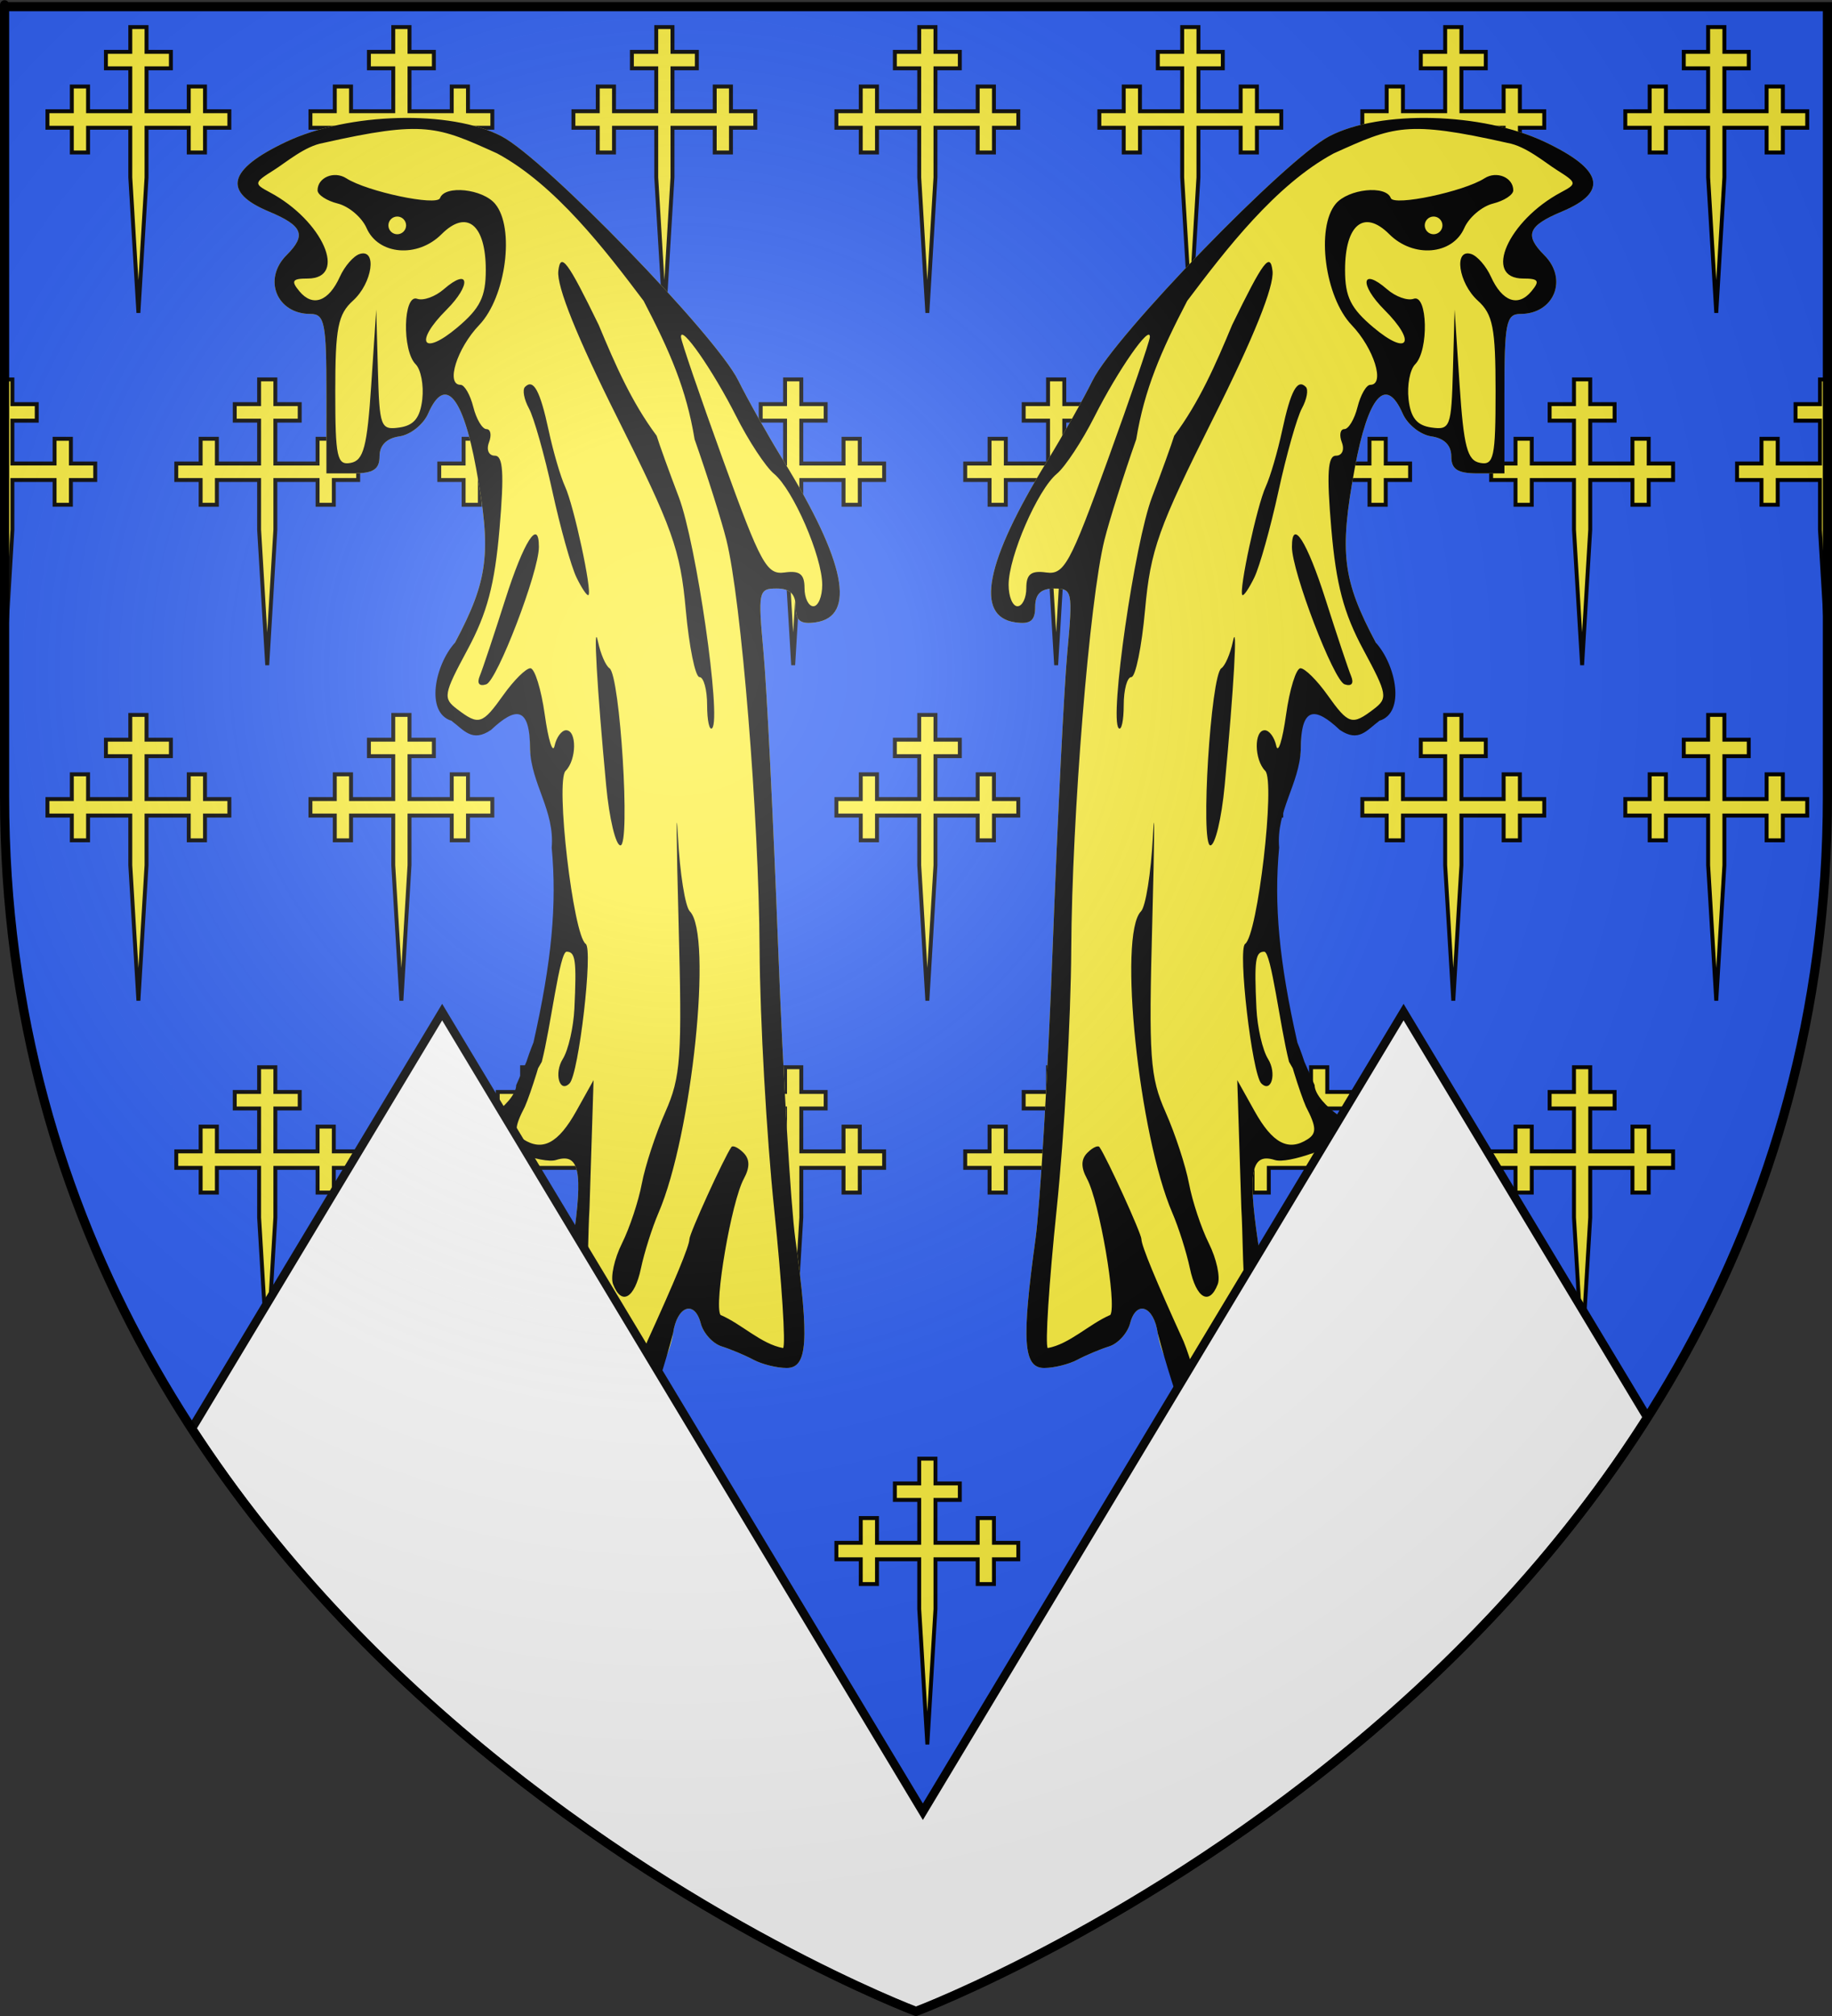 <?xml version="1.0" encoding="UTF-8" standalone="no"?>
<svg
   xmlns:dc="http://purl.org/dc/elements/1.1/"
   xmlns:cc="http://web.resource.org/cc/"
   xmlns:rdf="http://www.w3.org/1999/02/22-rdf-syntax-ns#"
   xmlns:svg="http://www.w3.org/2000/svg"
   xmlns="http://www.w3.org/2000/svg"
   xmlns:xlink="http://www.w3.org/1999/xlink"
   xmlns:sodipodi="http://sodipodi.sourceforge.net/DTD/sodipodi-0.dtd"
   xmlns:inkscape="http://www.inkscape.org/namespaces/inkscape"
   height="660"
   width="600"
   version="1.0"
   id="svg2"
   sodipodi:version="0.32"
   inkscape:version="0.44.1"
   sodipodi:docname="Blason_Colmey_54.svg"
   sodipodi:docbase="L:\blasons"
   inkscape:export-filename="/Users/olivier/Desktop/Blason Rouge/Blason_Vide_3D.png"
   inkscape:export-xdpi="144"
   inkscape:export-ydpi="144">
  <rect width="100%" height="100%" fill="#333333" stroke="none"/>
  <sodipodi:namedview
     inkscape:window-height="712"
     inkscape:window-width="1024"
     inkscape:pageshadow="2"
     inkscape:pageopacity="0.0"
     guidetolerance="10.0"
     gridtolerance="10.0"
     objecttolerance="10.0"
     borderopacity="1.0"
     bordercolor="#666666"
     pagecolor="#ffffff"
     id="base"
     showgrid="false"
     height="660px"
     inkscape:zoom="0.546226"
     inkscape:cx="271.0653"
     inkscape:cy="250.25884"
     inkscape:window-x="-4"
     inkscape:window-y="-4"
     inkscape:current-layer="layer3"
     showguides="true"
     inkscape:guide-bbox="true" />
  <desc
     id="desc4">Flag of Canton of Valais (Wallis)</desc>
  <defs
     id="defs6">
    <linearGradient
       id="linearGradient2893">
      <stop
         style="stop-color:white;stop-opacity:0.314;"
         offset="0"
         id="stop2895" />
      <stop
         id="stop2897"
         offset="0.19"
         style="stop-color:white;stop-opacity:0.251;" />
      <stop
         style="stop-color:#6b6b6b;stop-opacity:0.125;"
         offset="0.6"
         id="stop2901" />
      <stop
         style="stop-color:black;stop-opacity:0.125;"
         offset="1"
         id="stop2899" />
    </linearGradient>
    <linearGradient
       id="linearGradient2885">
      <stop
         id="stop2887"
         offset="0"
         style="stop-color:white;stop-opacity:1;" />
      <stop
         style="stop-color:white;stop-opacity:1;"
         offset="0.229"
         id="stop2891" />
      <stop
         id="stop2889"
         offset="1"
         style="stop-color:black;stop-opacity:1;" />
    </linearGradient>
    <linearGradient
       id="linearGradient2955">
      <stop
         id="stop2867"
         offset="0"
         style="stop-color:#fd0000;stop-opacity:1;" />
      <stop
         style="stop-color:#e77275;stop-opacity:0.659;"
         offset="0.5"
         id="stop2873" />
      <stop
         style="stop-color:black;stop-opacity:0.323;"
         offset="1"
         id="stop2959" />
    </linearGradient>
    <radialGradient
       inkscape:collect="always"
       xlink:href="#linearGradient2955"
       id="radialGradient2961"
       cx="225.524"
       cy="218.901"
       fx="225.524"
       fy="218.901"
       r="300"
       gradientTransform="matrix(-4.167939e-4,2.183,-1.884,-3.599562e-4,615.597,-289.121)"
       gradientUnits="userSpaceOnUse" />
    <polygon
       id="star"
       transform="scale(53,53)"
       points="0,-1 0.588,0.809 -0.951,-0.309 0.951,-0.309 -0.588,0.809 0,-1 " />
    <clipPath
       id="clip">
      <path
         d="M 0,-200 L 0,600 L 300,600 L 300,-200 L 0,-200 z "
         id="path10" />
    </clipPath>
    <radialGradient
       inkscape:collect="always"
       xlink:href="#linearGradient2955"
       id="radialGradient1911"
       gradientUnits="userSpaceOnUse"
       gradientTransform="matrix(-4.167939e-4,2.183,-1.884,-3.599562e-4,615.597,-289.121)"
       cx="225.524"
       cy="218.901"
       fx="225.524"
       fy="218.901"
       r="300" />
    <radialGradient
       inkscape:collect="always"
       xlink:href="#linearGradient2955"
       id="radialGradient2865"
       gradientUnits="userSpaceOnUse"
       gradientTransform="matrix(0,1.749,-1.593,-1.049767e-7,551.788,-191.29)"
       cx="225.524"
       cy="218.901"
       fx="225.524"
       fy="218.901"
       r="300" />
    <radialGradient
       inkscape:collect="always"
       xlink:href="#linearGradient2955"
       id="radialGradient2871"
       gradientUnits="userSpaceOnUse"
       gradientTransform="matrix(0,1.386,-1.323,-5.741131e-8,-158.082,-109.541)"
       cx="225.524"
       cy="218.901"
       fx="225.524"
       fy="218.901"
       r="300" />
    <radialGradient
       inkscape:collect="always"
       xlink:href="#linearGradient2893"
       id="radialGradient3163"
       gradientUnits="userSpaceOnUse"
       gradientTransform="matrix(1.353,0,0,1.349,-77.629,-85.747)"
       cx="221.445"
       cy="226.331"
       fx="221.445"
       fy="226.331"
       r="300" />
    <radialGradient
       gradientTransform="matrix(1.353,0,0,1.349,-77.629,-85.747)"
       gradientUnits="userSpaceOnUse"
       xlink:href="#linearGradient2893"
       id="radialGradient9547"
       fy="226.331"
       fx="221.445"
       r="300"
       cy="226.331"
       cx="221.445" />
    <radialGradient
       gradientTransform="matrix(0,1.386,-1.323,-5.741131e-8,-158.082,-109.541)"
       gradientUnits="userSpaceOnUse"
       xlink:href="#linearGradient2955"
       id="radialGradient9545"
       fy="218.901"
       fx="225.524"
       r="300"
       cy="218.901"
       cx="225.524" />
    <radialGradient
       gradientTransform="matrix(0,1.749,-1.593,-1.049767e-7,551.788,-191.29)"
       gradientUnits="userSpaceOnUse"
       xlink:href="#linearGradient2955"
       id="radialGradient9543"
       fy="218.901"
       fx="225.524"
       r="300"
       cy="218.901"
       cx="225.524" />
    <radialGradient
       gradientTransform="matrix(-4.167939e-4,2.183,-1.884,-3.599562e-4,615.597,-289.121)"
       gradientUnits="userSpaceOnUse"
       xlink:href="#linearGradient2955"
       id="radialGradient9541"
       fy="218.901"
       fx="225.524"
       r="300"
       cy="218.901"
       cx="225.524" />
    <clipPath
       id="clipPath9537">
      <path
         id="path9539"
         d="M 0,-200 L 0,600 L 300,600 L 300,-200 L 0,-200 z " />
    </clipPath>
    <polygon
       id="polygon9535"
       transform="scale(53,53)"
       points="0,-1 0.588,0.809 -0.951,-0.309 0.951,-0.309 -0.588,0.809 0,-1 " />
    <radialGradient
       gradientTransform="matrix(-4.167939e-4,2.183,-1.884,-3.599562e-4,615.597,-289.121)"
       gradientUnits="userSpaceOnUse"
       xlink:href="#linearGradient2955"
       id="radialGradient9533"
       fy="218.901"
       fx="225.524"
       r="300"
       cy="218.901"
       cx="225.524" />
    <linearGradient
       id="linearGradient9525">
      <stop
         id="stop9527"
         offset="0"
         style="stop-color:#fd0000;stop-opacity:1" />
      <stop
         id="stop9529"
         offset="0.5"
         style="stop-color:#e77275;stop-opacity:0.659" />
      <stop
         id="stop9531"
         offset="1"
         style="stop-color:black;stop-opacity:0.323" />
    </linearGradient>
    <linearGradient
       id="linearGradient9517">
      <stop
         id="stop9519"
         offset="0"
         style="stop-color:white;stop-opacity:1" />
      <stop
         id="stop9521"
         offset="0.229"
         style="stop-color:white;stop-opacity:1" />
      <stop
         id="stop9523"
         offset="1"
         style="stop-color:black;stop-opacity:1" />
    </linearGradient>
    <linearGradient
       id="linearGradient9507">
      <stop
         id="stop9509"
         offset="0"
         style="stop-color:white;stop-opacity:0.314" />
      <stop
         id="stop9511"
         offset="0.19"
         style="stop-color:white;stop-opacity:0.251" />
      <stop
         id="stop9513"
         offset="0.6"
         style="stop-color:#6b6b6b;stop-opacity:0.125" />
      <stop
         id="stop9515"
         offset="1"
         style="stop-color:black;stop-opacity:0.125" />
    </linearGradient>
  </defs>
  <g
     inkscape:groupmode="layer"
     id="layer3"
     inkscape:label="Fond écu"
     style="display:inline">
    <path
       id="path2855"
       style="fill:#2b5df2;fill-opacity:1;fill-rule:evenodd;stroke:none;stroke-width:1px;stroke-linecap:butt;stroke-linejoin:miter;stroke-opacity:1"
       d="M 300,658.5 C 300,658.5 598.5,546.18 598.5,260.728 C 598.5,-24.723 598.5,2.176 598.5,2.176 L 1.5,2.176 L 1.5,260.728 C 1.5,546.18 300,658.5 300,658.5 z "
       sodipodi:nodetypes="cccccc" />
    <g
       id="g4210">
      <g
         transform="translate(0,-10)"
         id="g4033">
        <path
           style="fill:#fcef3c;fill-opacity:1;stroke:black;stroke-width:1.283;stroke-miterlimit:4;stroke-dasharray:none;stroke-opacity:1;display:inline"
           sodipodi:nodetypes="cccccccccccccccccccccccccccccccccccccc"
           id="path15471"
           d="M 42.672,51.818 L 28.842,51.818 L 28.842,59.92 L 23.522,59.92 L 23.522,51.818 L 15.543,51.818 L 15.543,46.416 L 23.522,46.416 L 23.522,38.315 L 28.842,38.315 L 28.842,46.416 L 42.672,46.416 L 42.672,32.373 L 34.693,32.373 L 34.693,26.972 L 42.672,26.972 L 42.672,18.87 L 47.992,18.87 L 47.992,26.972 L 55.971,26.972 L 55.971,32.373 L 47.992,32.373 L 47.992,46.416 L 61.822,46.416 L 61.822,38.315 L 67.142,38.315 L 67.142,46.416 L 75.121,46.416 L 75.121,51.818 L 67.142,51.818 L 67.142,59.92 L 61.822,59.92 L 61.822,51.818 L 47.992,51.818 L 47.992,68.076 L 45.332,112.42 L 42.672,68.076 L 42.672,51.818 z " />
        <path
           d="M 128.799,51.818 L 114.969,51.818 L 114.969,59.92 L 109.649,59.92 L 109.649,51.818 L 101.67,51.818 L 101.67,46.416 L 109.649,46.416 L 109.649,38.315 L 114.969,38.315 L 114.969,46.416 L 128.799,46.416 L 128.799,32.373 L 120.82,32.373 L 120.82,26.972 L 128.799,26.972 L 128.799,18.87 L 134.119,18.87 L 134.119,26.972 L 142.098,26.972 L 142.098,32.373 L 134.119,32.373 L 134.119,46.416 L 147.95,46.416 L 147.95,38.315 L 153.269,38.315 L 153.269,46.416 L 161.248,46.416 L 161.248,51.818 L 153.269,51.818 L 153.269,59.92 L 147.95,59.92 L 147.95,51.818 L 134.119,51.818 L 134.119,68.076 L 131.459,112.42 L 128.799,68.076 L 128.799,51.818 z "
           id="path3923"
           sodipodi:nodetypes="cccccccccccccccccccccccccccccccccccccc"
           style="fill:#fcef3c;fill-opacity:1;stroke:black;stroke-width:1.283;stroke-miterlimit:4;stroke-dasharray:none;stroke-opacity:1;display:inline" />
        <path
           style="fill:#fcef3c;fill-opacity:1;stroke:black;stroke-width:1.283;stroke-miterlimit:4;stroke-dasharray:none;stroke-opacity:1;display:inline"
           sodipodi:nodetypes="cccccccccccccccccccccccccccccccccccccc"
           id="path3925"
           d="M 214.927,51.818 L 201.096,51.818 L 201.096,59.92 L 195.777,59.92 L 195.777,51.818 L 187.798,51.818 L 187.798,46.416 L 195.777,46.416 L 195.777,38.315 L 201.096,38.315 L 201.096,46.416 L 214.927,46.416 L 214.927,32.373 L 206.948,32.373 L 206.948,26.972 L 214.927,26.972 L 214.927,18.87 L 220.246,18.87 L 220.246,26.972 L 228.225,26.972 L 228.225,32.373 L 220.246,32.373 L 220.246,46.416 L 234.077,46.416 L 234.077,38.315 L 239.396,38.315 L 239.396,46.416 L 247.375,46.416 L 247.375,51.818 L 239.396,51.818 L 239.396,59.92 L 234.077,59.92 L 234.077,51.818 L 220.246,51.818 L 220.246,68.076 L 217.587,112.42 L 214.927,68.076 L 214.927,51.818 z " />
        <path
           d="M 301.054,51.818 L 287.224,51.818 L 287.224,59.92 L 281.904,59.92 L 281.904,51.818 L 273.925,51.818 L 273.925,46.416 L 281.904,46.416 L 281.904,38.315 L 287.224,38.315 L 287.224,46.416 L 301.054,46.416 L 301.054,32.373 L 293.075,32.373 L 293.075,26.972 L 301.054,26.972 L 301.054,18.87 L 306.374,18.87 L 306.374,26.972 L 314.353,26.972 L 314.353,32.373 L 306.374,32.373 L 306.374,46.416 L 320.204,46.416 L 320.204,38.315 L 325.524,38.315 L 325.524,46.416 L 333.503,46.416 L 333.503,51.818 L 325.524,51.818 L 325.524,59.92 L 320.204,59.92 L 320.204,51.818 L 306.374,51.818 L 306.374,68.076 L 303.714,112.42 L 301.054,68.076 L 301.054,51.818 z "
           id="path3927"
           sodipodi:nodetypes="cccccccccccccccccccccccccccccccccccccc"
           style="fill:#fcef3c;fill-opacity:1;stroke:black;stroke-width:1.283;stroke-miterlimit:4;stroke-dasharray:none;stroke-opacity:1;display:inline" />
        <path
           style="fill:#fcef3c;fill-opacity:1;stroke:black;stroke-width:1.283;stroke-miterlimit:4;stroke-dasharray:none;stroke-opacity:1;display:inline"
           sodipodi:nodetypes="cccccccccccccccccccccccccccccccccccccc"
           id="path3929"
           d="M 387.181,51.818 L 373.351,51.818 L 373.351,59.92 L 368.031,59.92 L 368.031,51.818 L 360.052,51.818 L 360.052,46.416 L 368.031,46.416 L 368.031,38.315 L 373.351,38.315 L 373.351,46.416 L 387.181,46.416 L 387.181,32.373 L 379.202,32.373 L 379.202,26.972 L 387.181,26.972 L 387.181,18.87 L 392.501,18.87 L 392.501,26.972 L 400.48,26.972 L 400.48,32.373 L 392.501,32.373 L 392.501,46.416 L 406.331,46.416 L 406.331,38.315 L 411.651,38.315 L 411.651,46.416 L 419.63,46.416 L 419.63,51.818 L 411.651,51.818 L 411.651,59.92 L 406.331,59.92 L 406.331,51.818 L 392.501,51.818 L 392.501,68.076 L 389.841,112.42 L 387.181,68.076 L 387.181,51.818 z " />
        <path
           style="fill:#fcef3c;fill-opacity:1;stroke:black;stroke-width:1.283;stroke-miterlimit:4;stroke-dasharray:none;stroke-opacity:1;display:inline"
           sodipodi:nodetypes="cccccccccccccccccccccccccccccccccccccc"
           id="path4029"
           d="M 473.309,51.818 L 459.478,51.818 L 459.478,59.92 L 454.159,59.92 L 454.159,51.818 L 446.18,51.818 L 446.18,46.416 L 454.159,46.416 L 454.159,38.315 L 459.478,38.315 L 459.478,46.416 L 473.309,46.416 L 473.309,32.373 L 465.33,32.373 L 465.33,26.972 L 473.309,26.972 L 473.309,18.87 L 478.628,18.87 L 478.628,26.972 L 486.607,26.972 L 486.607,32.373 L 478.628,32.373 L 478.628,46.416 L 492.459,46.416 L 492.459,38.315 L 497.778,38.315 L 497.778,46.416 L 505.757,46.416 L 505.757,51.818 L 497.778,51.818 L 497.778,59.92 L 492.459,59.92 L 492.459,51.818 L 478.628,51.818 L 478.628,68.076 L 475.968,112.42 L 473.309,68.076 L 473.309,51.818 z " />
        <path
           d="M 559.436,51.818 L 545.606,51.818 L 545.606,59.92 L 540.286,59.92 L 540.286,51.818 L 532.307,51.818 L 532.307,46.416 L 540.286,46.416 L 540.286,38.315 L 545.606,38.315 L 545.606,46.416 L 559.436,46.416 L 559.436,32.373 L 551.457,32.373 L 551.457,26.972 L 559.436,26.972 L 559.436,18.87 L 564.756,18.87 L 564.756,26.972 L 572.735,26.972 L 572.735,32.373 L 564.756,32.373 L 564.756,46.416 L 578.586,46.416 L 578.586,38.315 L 583.906,38.315 L 583.906,46.416 L 591.885,46.416 L 591.885,51.818 L 583.906,51.818 L 583.906,59.92 L 578.586,59.92 L 578.586,51.818 L 564.756,51.818 L 564.756,68.076 L 562.096,112.42 L 559.436,68.076 L 559.436,51.818 z "
           id="path4031"
           sodipodi:nodetypes="cccccccccccccccccccccccccccccccccccccc"
           style="fill:#fcef3c;fill-opacity:1;stroke:black;stroke-width:1.283;stroke-miterlimit:4;stroke-dasharray:none;stroke-opacity:1;display:inline" />
      </g>
      <path
         id="path4044"
         d="M 1.5 124.219 L 1.5 216.188 L 4.062 173.406 L 4.062 157.156 L 17.875 157.156 L 17.875 165.25 L 23.219 165.25 L 23.219 157.156 L 31.188 157.156 L 31.188 151.75 L 23.219 151.75 L 23.219 143.656 L 17.875 143.656 L 17.875 151.75 L 4.062 151.75 L 4.062 137.719 L 12.031 137.719 L 12.031 132.312 L 4.062 132.312 L 4.062 124.219 L 1.5 124.219 z "
         style="fill:#fcef3c;fill-opacity:1;stroke:black;stroke-width:1.283;stroke-miterlimit:4;stroke-dasharray:none;stroke-opacity:1;display:inline" />
      <path
         d="M 84.862,157.155 L 71.031,157.155 L 71.031,165.257 L 65.712,165.257 L 65.712,157.155 L 57.732,157.155 L 57.732,151.753 L 65.712,151.753 L 65.712,143.651 L 71.031,143.651 L 71.031,151.753 L 84.862,151.753 L 84.862,137.71 L 76.882,137.71 L 76.882,132.309 L 84.862,132.309 L 84.862,124.207 L 90.181,124.207 L 90.181,132.309 L 98.16,132.309 L 98.16,137.71 L 90.181,137.71 L 90.181,151.753 L 104.012,151.753 L 104.012,143.651 L 109.331,143.651 L 109.331,151.753 L 117.31,151.753 L 117.31,157.155 L 109.331,157.155 L 109.331,165.257 L 104.012,165.257 L 104.012,157.155 L 90.181,157.155 L 90.181,173.413 L 87.521,217.757 L 84.862,173.413 L 84.862,157.155 z "
         id="path4046"
         sodipodi:nodetypes="cccccccccccccccccccccccccccccccccccccc"
         style="fill:#fcef3c;fill-opacity:1;stroke:black;stroke-width:1.283;stroke-miterlimit:4;stroke-dasharray:none;stroke-opacity:1;display:inline" />
      <path
         style="fill:#fcef3c;fill-opacity:1;stroke:black;stroke-width:1.283;stroke-miterlimit:4;stroke-dasharray:none;stroke-opacity:1;display:inline"
         sodipodi:nodetypes="cccccccccccccccccccccccccccccccccccccc"
         id="path4048"
         d="M 170.989,157.155 L 157.158,157.155 L 157.158,165.257 L 151.839,165.257 L 151.839,157.155 L 143.86,157.155 L 143.86,151.753 L 151.839,151.753 L 151.839,143.651 L 157.158,143.651 L 157.158,151.753 L 170.989,151.753 L 170.989,137.71 L 163.01,137.71 L 163.01,132.309 L 170.989,132.309 L 170.989,124.207 L 176.308,124.207 L 176.308,132.309 L 184.288,132.309 L 184.288,137.71 L 176.308,137.71 L 176.308,151.753 L 190.139,151.753 L 190.139,143.651 L 195.458,143.651 L 195.458,151.753 L 203.438,151.753 L 203.438,157.155 L 195.458,157.155 L 195.458,165.257 L 190.139,165.257 L 190.139,157.155 L 176.308,157.155 L 176.308,173.413 L 173.649,217.757 L 170.989,173.413 L 170.989,157.155 z " />
      <path
         d="M 257.116,157.155 L 243.286,157.155 L 243.286,165.257 L 237.966,165.257 L 237.966,157.155 L 229.987,157.155 L 229.987,151.753 L 237.966,151.753 L 237.966,143.651 L 243.286,143.651 L 243.286,151.753 L 257.116,151.753 L 257.116,137.71 L 249.137,137.71 L 249.137,132.309 L 257.116,132.309 L 257.116,124.207 L 262.436,124.207 L 262.436,132.309 L 270.415,132.309 L 270.415,137.71 L 262.436,137.71 L 262.436,151.753 L 276.266,151.753 L 276.266,143.651 L 281.586,143.651 L 281.586,151.753 L 289.565,151.753 L 289.565,157.155 L 281.586,157.155 L 281.586,165.257 L 276.266,165.257 L 276.266,157.155 L 262.436,157.155 L 262.436,173.413 L 259.776,217.757 L 257.116,173.413 L 257.116,157.155 z "
         id="path4050"
         sodipodi:nodetypes="cccccccccccccccccccccccccccccccccccccc"
         style="fill:#fcef3c;fill-opacity:1;stroke:black;stroke-width:1.283;stroke-miterlimit:4;stroke-dasharray:none;stroke-opacity:1;display:inline" />
      <path
         style="fill:#fcef3c;fill-opacity:1;stroke:black;stroke-width:1.283;stroke-miterlimit:4;stroke-dasharray:none;stroke-opacity:1;display:inline"
         sodipodi:nodetypes="cccccccccccccccccccccccccccccccccccccc"
         id="path4052"
         d="M 343.244,157.155 L 329.413,157.155 L 329.413,165.257 L 324.094,165.257 L 324.094,157.155 L 316.114,157.155 L 316.114,151.753 L 324.094,151.753 L 324.094,143.651 L 329.413,143.651 L 329.413,151.753 L 343.244,151.753 L 343.244,137.71 L 335.264,137.71 L 335.264,132.309 L 343.244,132.309 L 343.244,124.207 L 348.563,124.207 L 348.563,132.309 L 356.542,132.309 L 356.542,137.71 L 348.563,137.71 L 348.563,151.753 L 362.394,151.753 L 362.394,143.651 L 367.713,143.651 L 367.713,151.753 L 375.692,151.753 L 375.692,157.155 L 367.713,157.155 L 367.713,165.257 L 362.394,165.257 L 362.394,157.155 L 348.563,157.155 L 348.563,173.413 L 345.903,217.757 L 343.244,173.413 L 343.244,157.155 z " />
      <path
         style="fill:#fcef3c;fill-opacity:1;stroke:black;stroke-width:1.283;stroke-miterlimit:4;stroke-dasharray:none;stroke-opacity:1;display:inline"
         sodipodi:nodetypes="cccccccccccccccccccccccccccccccccccccc"
         id="path4054"
         d="M 429.371,157.155 L 415.54,157.155 L 415.54,165.257 L 410.221,165.257 L 410.221,157.155 L 402.242,157.155 L 402.242,151.753 L 410.221,151.753 L 410.221,143.651 L 415.54,143.651 L 415.54,151.753 L 429.371,151.753 L 429.371,137.71 L 421.392,137.71 L 421.392,132.309 L 429.371,132.309 L 429.371,124.207 L 434.69,124.207 L 434.69,132.309 L 442.67,132.309 L 442.67,137.71 L 434.69,137.71 L 434.69,151.753 L 448.521,151.753 L 448.521,143.651 L 453.84,143.651 L 453.84,151.753 L 461.82,151.753 L 461.82,157.155 L 453.84,157.155 L 453.84,165.257 L 448.521,165.257 L 448.521,157.155 L 434.69,157.155 L 434.69,173.413 L 432.031,217.757 L 429.371,173.413 L 429.371,157.155 z " />
      <path
         d="M 515.498,157.155 L 501.668,157.155 L 501.668,165.257 L 496.348,165.257 L 496.348,157.155 L 488.369,157.155 L 488.369,151.753 L 496.348,151.753 L 496.348,143.651 L 501.668,143.651 L 501.668,151.753 L 515.498,151.753 L 515.498,137.71 L 507.519,137.71 L 507.519,132.309 L 515.498,132.309 L 515.498,124.207 L 520.818,124.207 L 520.818,132.309 L 528.797,132.309 L 528.797,137.71 L 520.818,137.71 L 520.818,151.753 L 534.648,151.753 L 534.648,143.651 L 539.968,143.651 L 539.968,151.753 L 547.947,151.753 L 547.947,157.155 L 539.968,157.155 L 539.968,165.257 L 534.648,165.257 L 534.648,157.155 L 520.818,157.155 L 520.818,173.413 L 518.158,217.757 L 515.498,173.413 L 515.498,157.155 z "
         id="path4056"
         sodipodi:nodetypes="cccccccccccccccccccccccccccccccccccccc"
         style="fill:#fcef3c;fill-opacity:1;stroke:black;stroke-width:1.283;stroke-miterlimit:4;stroke-dasharray:none;stroke-opacity:1;display:inline" />
      <path
         id="path4065"
         d="M 596.062 124.219 L 596.062 132.312 L 588.062 132.312 L 588.062 137.719 L 596.062 137.719 L 596.062 151.75 L 582.219 151.75 L 582.219 143.656 L 576.906 143.656 L 576.906 151.75 L 568.906 151.75 L 568.906 157.156 L 576.906 157.156 L 576.906 165.25 L 582.219 165.25 L 582.219 157.156 L 596.062 157.156 L 596.062 173.406 L 598.5 214.094 C 598.5 150.19 598.5 141.667 598.5 124.219 L 596.062 124.219 z "
         style="fill:#fcef3c;fill-opacity:1;stroke:black;stroke-width:1.283;stroke-miterlimit:4;stroke-dasharray:none;stroke-opacity:1;display:inline" />
      <g
         transform="translate(0,215.181)"
         id="g4093">
        <path
           d="M 42.672,51.818 L 28.842,51.818 L 28.842,59.92 L 23.522,59.92 L 23.522,51.818 L 15.543,51.818 L 15.543,46.416 L 23.522,46.416 L 23.522,38.315 L 28.842,38.315 L 28.842,46.416 L 42.672,46.416 L 42.672,32.373 L 34.693,32.373 L 34.693,26.972 L 42.672,26.972 L 42.672,18.87 L 47.992,18.87 L 47.992,26.972 L 55.971,26.972 L 55.971,32.373 L 47.992,32.373 L 47.992,46.416 L 61.822,46.416 L 61.822,38.315 L 67.142,38.315 L 67.142,46.416 L 75.121,46.416 L 75.121,51.818 L 67.142,51.818 L 67.142,59.92 L 61.822,59.92 L 61.822,51.818 L 47.992,51.818 L 47.992,68.076 L 45.332,112.42 L 42.672,68.076 L 42.672,51.818 z "
           id="path4095"
           sodipodi:nodetypes="cccccccccccccccccccccccccccccccccccccc"
           style="fill:#fcef3c;fill-opacity:1;stroke:black;stroke-width:1.283;stroke-miterlimit:4;stroke-dasharray:none;stroke-opacity:1;display:inline" />
        <path
           style="fill:#fcef3c;fill-opacity:1;stroke:black;stroke-width:1.283;stroke-miterlimit:4;stroke-dasharray:none;stroke-opacity:1;display:inline"
           sodipodi:nodetypes="cccccccccccccccccccccccccccccccccccccc"
           id="path4097"
           d="M 128.799,51.818 L 114.969,51.818 L 114.969,59.92 L 109.649,59.92 L 109.649,51.818 L 101.67,51.818 L 101.67,46.416 L 109.649,46.416 L 109.649,38.315 L 114.969,38.315 L 114.969,46.416 L 128.799,46.416 L 128.799,32.373 L 120.82,32.373 L 120.82,26.972 L 128.799,26.972 L 128.799,18.87 L 134.119,18.87 L 134.119,26.972 L 142.098,26.972 L 142.098,32.373 L 134.119,32.373 L 134.119,46.416 L 147.95,46.416 L 147.95,38.315 L 153.269,38.315 L 153.269,46.416 L 161.248,46.416 L 161.248,51.818 L 153.269,51.818 L 153.269,59.92 L 147.95,59.92 L 147.95,51.818 L 134.119,51.818 L 134.119,68.076 L 131.459,112.42 L 128.799,68.076 L 128.799,51.818 z " />
        <path
           d="M 214.927,51.818 L 201.096,51.818 L 201.096,59.92 L 195.777,59.92 L 195.777,51.818 L 187.798,51.818 L 187.798,46.416 L 195.777,46.416 L 195.777,38.315 L 201.096,38.315 L 201.096,46.416 L 214.927,46.416 L 214.927,32.373 L 206.948,32.373 L 206.948,26.972 L 214.927,26.972 L 214.927,18.87 L 220.246,18.87 L 220.246,26.972 L 228.225,26.972 L 228.225,32.373 L 220.246,32.373 L 220.246,46.416 L 234.077,46.416 L 234.077,38.315 L 239.396,38.315 L 239.396,46.416 L 247.375,46.416 L 247.375,51.818 L 239.396,51.818 L 239.396,59.92 L 234.077,59.92 L 234.077,51.818 L 220.246,51.818 L 220.246,68.076 L 217.587,112.42 L 214.927,68.076 L 214.927,51.818 z "
           id="path4099"
           sodipodi:nodetypes="cccccccccccccccccccccccccccccccccccccc"
           style="fill:#fcef3c;fill-opacity:1;stroke:black;stroke-width:1.283;stroke-miterlimit:4;stroke-dasharray:none;stroke-opacity:1;display:inline" />
        <path
           style="fill:#fcef3c;fill-opacity:1;stroke:black;stroke-width:1.283;stroke-miterlimit:4;stroke-dasharray:none;stroke-opacity:1;display:inline"
           sodipodi:nodetypes="cccccccccccccccccccccccccccccccccccccc"
           id="path4101"
           d="M 301.054,51.818 L 287.224,51.818 L 287.224,59.92 L 281.904,59.92 L 281.904,51.818 L 273.925,51.818 L 273.925,46.416 L 281.904,46.416 L 281.904,38.315 L 287.224,38.315 L 287.224,46.416 L 301.054,46.416 L 301.054,32.373 L 293.075,32.373 L 293.075,26.972 L 301.054,26.972 L 301.054,18.87 L 306.374,18.87 L 306.374,26.972 L 314.353,26.972 L 314.353,32.373 L 306.374,32.373 L 306.374,46.416 L 320.204,46.416 L 320.204,38.315 L 325.524,38.315 L 325.524,46.416 L 333.503,46.416 L 333.503,51.818 L 325.524,51.818 L 325.524,59.92 L 320.204,59.92 L 320.204,51.818 L 306.374,51.818 L 306.374,68.076 L 303.714,112.42 L 301.054,68.076 L 301.054,51.818 z " />
        <path
           d="M 387.181,51.818 L 373.351,51.818 L 373.351,59.92 L 368.031,59.92 L 368.031,51.818 L 360.052,51.818 L 360.052,46.416 L 368.031,46.416 L 368.031,38.315 L 373.351,38.315 L 373.351,46.416 L 387.181,46.416 L 387.181,32.373 L 379.202,32.373 L 379.202,26.972 L 387.181,26.972 L 387.181,18.87 L 392.501,18.87 L 392.501,26.972 L 400.48,26.972 L 400.48,32.373 L 392.501,32.373 L 392.501,46.416 L 406.331,46.416 L 406.331,38.315 L 411.651,38.315 L 411.651,46.416 L 419.63,46.416 L 419.63,51.818 L 411.651,51.818 L 411.651,59.92 L 406.331,59.92 L 406.331,51.818 L 392.501,51.818 L 392.501,68.076 L 389.841,112.42 L 387.181,68.076 L 387.181,51.818 z "
           id="path4103"
           sodipodi:nodetypes="cccccccccccccccccccccccccccccccccccccc"
           style="fill:#fcef3c;fill-opacity:1;stroke:black;stroke-width:1.283;stroke-miterlimit:4;stroke-dasharray:none;stroke-opacity:1;display:inline" />
        <path
           d="M 473.309,51.818 L 459.478,51.818 L 459.478,59.92 L 454.159,59.92 L 454.159,51.818 L 446.18,51.818 L 446.18,46.416 L 454.159,46.416 L 454.159,38.315 L 459.478,38.315 L 459.478,46.416 L 473.309,46.416 L 473.309,32.373 L 465.33,32.373 L 465.33,26.972 L 473.309,26.972 L 473.309,18.87 L 478.628,18.87 L 478.628,26.972 L 486.607,26.972 L 486.607,32.373 L 478.628,32.373 L 478.628,46.416 L 492.459,46.416 L 492.459,38.315 L 497.778,38.315 L 497.778,46.416 L 505.757,46.416 L 505.757,51.818 L 497.778,51.818 L 497.778,59.92 L 492.459,59.92 L 492.459,51.818 L 478.628,51.818 L 478.628,68.076 L 475.968,112.42 L 473.309,68.076 L 473.309,51.818 z "
           id="path4105"
           sodipodi:nodetypes="cccccccccccccccccccccccccccccccccccccc"
           style="fill:#fcef3c;fill-opacity:1;stroke:black;stroke-width:1.283;stroke-miterlimit:4;stroke-dasharray:none;stroke-opacity:1;display:inline" />
        <path
           style="fill:#fcef3c;fill-opacity:1;stroke:black;stroke-width:1.283;stroke-miterlimit:4;stroke-dasharray:none;stroke-opacity:1;display:inline"
           sodipodi:nodetypes="cccccccccccccccccccccccccccccccccccccc"
           id="path4107"
           d="M 559.436,51.818 L 545.606,51.818 L 545.606,59.92 L 540.286,59.92 L 540.286,51.818 L 532.307,51.818 L 532.307,46.416 L 540.286,46.416 L 540.286,38.315 L 545.606,38.315 L 545.606,46.416 L 559.436,46.416 L 559.436,32.373 L 551.457,32.373 L 551.457,26.972 L 559.436,26.972 L 559.436,18.87 L 564.756,18.87 L 564.756,26.972 L 572.735,26.972 L 572.735,32.373 L 564.756,32.373 L 564.756,46.416 L 578.586,46.416 L 578.586,38.315 L 583.906,38.315 L 583.906,46.416 L 591.885,46.416 L 591.885,51.818 L 583.906,51.818 L 583.906,59.92 L 578.586,59.92 L 578.586,51.818 L 564.756,51.818 L 564.756,68.076 L 562.096,112.42 L 559.436,68.076 L 559.436,51.818 z " />
      </g>
      <path
         style="fill:#fcef3c;fill-opacity:1;stroke:black;stroke-width:1.283;stroke-miterlimit:4;stroke-dasharray:none;stroke-opacity:1;display:inline"
         sodipodi:nodetypes="cccccccccccccccccccccccccccccccccccccc"
         id="path4113"
         d="M 84.862,382.336 L 71.031,382.336 L 71.031,390.438 L 65.712,390.438 L 65.712,382.336 L 57.732,382.336 L 57.732,376.935 L 65.712,376.935 L 65.712,368.833 L 71.031,368.833 L 71.031,376.935 L 84.862,376.935 L 84.862,362.891 L 76.882,362.891 L 76.882,357.49 L 84.862,357.49 L 84.862,349.388 L 90.181,349.388 L 90.181,357.49 L 98.16,357.49 L 98.16,362.891 L 90.181,362.891 L 90.181,376.935 L 104.012,376.935 L 104.012,368.833 L 109.331,368.833 L 109.331,376.935 L 117.31,376.935 L 117.31,382.336 L 109.331,382.336 L 109.331,390.438 L 104.012,390.438 L 104.012,382.336 L 90.181,382.336 L 90.181,398.594 L 87.521,442.939 L 84.862,398.594 L 84.862,382.336 z " />
      <path
         d="M 170.989,382.336 L 157.158,382.336 L 157.158,390.438 L 151.839,390.438 L 151.839,382.336 L 143.86,382.336 L 143.86,376.935 L 151.839,376.935 L 151.839,368.833 L 157.158,368.833 L 157.158,376.935 L 170.989,376.935 L 170.989,362.891 L 163.01,362.891 L 163.01,357.49 L 170.989,357.49 L 170.989,349.388 L 176.308,349.388 L 176.308,357.49 L 184.288,357.49 L 184.288,362.891 L 176.308,362.891 L 176.308,376.935 L 190.139,376.935 L 190.139,368.833 L 195.458,368.833 L 195.458,376.935 L 203.438,376.935 L 203.438,382.336 L 195.458,382.336 L 195.458,390.438 L 190.139,390.438 L 190.139,382.336 L 176.308,382.336 L 176.308,398.594 L 173.649,442.939 L 170.989,398.594 L 170.989,382.336 z "
         id="path4115"
         sodipodi:nodetypes="cccccccccccccccccccccccccccccccccccccc"
         style="fill:#fcef3c;fill-opacity:1;stroke:black;stroke-width:1.283;stroke-miterlimit:4;stroke-dasharray:none;stroke-opacity:1;display:inline" />
      <path
         style="fill:#fcef3c;fill-opacity:1;stroke:black;stroke-width:1.283;stroke-miterlimit:4;stroke-dasharray:none;stroke-opacity:1;display:inline"
         sodipodi:nodetypes="cccccccccccccccccccccccccccccccccccccc"
         id="path4117"
         d="M 257.116,382.336 L 243.286,382.336 L 243.286,390.438 L 237.966,390.438 L 237.966,382.336 L 229.987,382.336 L 229.987,376.935 L 237.966,376.935 L 237.966,368.833 L 243.286,368.833 L 243.286,376.935 L 257.116,376.935 L 257.116,362.891 L 249.137,362.891 L 249.137,357.49 L 257.116,357.49 L 257.116,349.388 L 262.436,349.388 L 262.436,357.49 L 270.415,357.49 L 270.415,362.891 L 262.436,362.891 L 262.436,376.935 L 276.266,376.935 L 276.266,368.833 L 281.586,368.833 L 281.586,376.935 L 289.565,376.935 L 289.565,382.336 L 281.586,382.336 L 281.586,390.438 L 276.266,390.438 L 276.266,382.336 L 262.436,382.336 L 262.436,398.594 L 259.776,442.939 L 257.116,398.594 L 257.116,382.336 z " />
      <path
         d="M 343.244,382.336 L 329.413,382.336 L 329.413,390.438 L 324.094,390.438 L 324.094,382.336 L 316.114,382.336 L 316.114,376.935 L 324.094,376.935 L 324.094,368.833 L 329.413,368.833 L 329.413,376.935 L 343.244,376.935 L 343.244,362.891 L 335.264,362.891 L 335.264,357.49 L 343.244,357.49 L 343.244,349.388 L 348.563,349.388 L 348.563,357.49 L 356.542,357.49 L 356.542,362.891 L 348.563,362.891 L 348.563,376.935 L 362.394,376.935 L 362.394,368.833 L 367.713,368.833 L 367.713,376.935 L 375.692,376.935 L 375.692,382.336 L 367.713,382.336 L 367.713,390.438 L 362.394,390.438 L 362.394,382.336 L 348.563,382.336 L 348.563,398.594 L 345.903,442.939 L 343.244,398.594 L 343.244,382.336 z "
         id="path4119"
         sodipodi:nodetypes="cccccccccccccccccccccccccccccccccccccc"
         style="fill:#fcef3c;fill-opacity:1;stroke:black;stroke-width:1.283;stroke-miterlimit:4;stroke-dasharray:none;stroke-opacity:1;display:inline" />
      <path
         d="M 429.371,382.336 L 415.54,382.336 L 415.54,390.438 L 410.221,390.438 L 410.221,382.336 L 402.242,382.336 L 402.242,376.935 L 410.221,376.935 L 410.221,368.833 L 415.54,368.833 L 415.54,376.935 L 429.371,376.935 L 429.371,362.891 L 421.392,362.891 L 421.392,357.49 L 429.371,357.49 L 429.371,349.388 L 434.69,349.388 L 434.69,357.49 L 442.67,357.49 L 442.67,362.891 L 434.69,362.891 L 434.69,376.935 L 448.521,376.935 L 448.521,368.833 L 453.84,368.833 L 453.84,376.935 L 461.82,376.935 L 461.82,382.336 L 453.84,382.336 L 453.84,390.438 L 448.521,390.438 L 448.521,382.336 L 434.69,382.336 L 434.69,398.594 L 432.031,442.939 L 429.371,398.594 L 429.371,382.336 z "
         id="path4121"
         sodipodi:nodetypes="cccccccccccccccccccccccccccccccccccccc"
         style="fill:#fcef3c;fill-opacity:1;stroke:black;stroke-width:1.283;stroke-miterlimit:4;stroke-dasharray:none;stroke-opacity:1;display:inline" />
      <path
         style="fill:#fcef3c;fill-opacity:1;stroke:black;stroke-width:1.283;stroke-miterlimit:4;stroke-dasharray:none;stroke-opacity:1;display:inline"
         sodipodi:nodetypes="cccccccccccccccccccccccccccccccccccccc"
         id="path4123"
         d="M 515.498,382.336 L 501.668,382.336 L 501.668,390.438 L 496.348,390.438 L 496.348,382.336 L 488.369,382.336 L 488.369,376.935 L 496.348,376.935 L 496.348,368.833 L 501.668,368.833 L 501.668,376.935 L 515.498,376.935 L 515.498,362.891 L 507.519,362.891 L 507.519,357.49 L 515.498,357.49 L 515.498,349.388 L 520.818,349.388 L 520.818,357.49 L 528.797,357.49 L 528.797,362.891 L 520.818,362.891 L 520.818,376.935 L 534.648,376.935 L 534.648,368.833 L 539.968,368.833 L 539.968,376.935 L 547.947,376.935 L 547.947,382.336 L 539.968,382.336 L 539.968,390.438 L 534.648,390.438 L 534.648,382.336 L 520.818,382.336 L 520.818,398.594 L 518.158,442.939 L 515.498,398.594 L 515.498,382.336 z " />
      <path
         id="path4131"
         d="M 128.812 477.531 L 128.812 485.656 L 120.812 485.656 L 120.812 491.031 L 128.812 491.031 L 128.812 505.094 L 114.969 505.094 L 114.969 497 L 109.656 497 L 109.656 505.094 L 101.656 505.094 L 101.656 510.5 L 109.656 510.5 L 109.656 518.594 L 114.969 518.594 L 114.969 510.5 L 128.812 510.5 L 128.812 526.75 L 130.094 548.031 C 130.963 548.859 131.848 549.651 132.719 550.469 L 134.125 526.75 L 134.125 510.5 L 147.938 510.5 L 147.938 518.594 L 153.281 518.594 L 153.281 510.5 L 161.25 510.5 L 161.25 505.094 L 153.281 505.094 L 153.281 497 L 147.938 497 L 147.938 505.094 L 134.125 505.094 L 134.125 491.031 L 142.094 491.031 L 142.094 485.656 L 134.125 485.656 L 134.125 477.531 L 128.812 477.531 z "
         style="fill:#fcef3c;fill-opacity:1;stroke:black;stroke-width:1.283;stroke-miterlimit:4;stroke-dasharray:none;stroke-opacity:1;display:inline" />
      <path
         d="M 214.927,510.488 L 201.096,510.488 L 201.096,518.59 L 195.777,518.59 L 195.777,510.488 L 187.798,510.488 L 187.798,505.087 L 195.777,505.087 L 195.777,496.985 L 201.096,496.985 L 201.096,505.087 L 214.927,505.087 L 214.927,491.044 L 206.948,491.044 L 206.948,485.642 L 214.927,485.642 L 214.927,477.54 L 220.246,477.54 L 220.246,485.642 L 228.225,485.642 L 228.225,491.044 L 220.246,491.044 L 220.246,505.087 L 234.077,505.087 L 234.077,496.985 L 239.396,496.985 L 239.396,505.087 L 247.375,505.087 L 247.375,510.488 L 239.396,510.488 L 239.396,518.59 L 234.077,518.59 L 234.077,510.488 L 220.246,510.488 L 220.246,526.746 L 217.587,571.091 L 214.927,526.746 L 214.927,510.488 z "
         id="path4133"
         sodipodi:nodetypes="cccccccccccccccccccccccccccccccccccccc"
         style="fill:#fcef3c;fill-opacity:1;stroke:black;stroke-width:1.283;stroke-miterlimit:4;stroke-dasharray:none;stroke-opacity:1;display:inline" />
      <path
         style="fill:#fcef3c;fill-opacity:1;stroke:black;stroke-width:1.283;stroke-miterlimit:4;stroke-dasharray:none;stroke-opacity:1;display:inline"
         sodipodi:nodetypes="cccccccccccccccccccccccccccccccccccccc"
         id="path4135"
         d="M 301.054,510.488 L 287.224,510.488 L 287.224,518.59 L 281.904,518.59 L 281.904,510.488 L 273.925,510.488 L 273.925,505.087 L 281.904,505.087 L 281.904,496.985 L 287.224,496.985 L 287.224,505.087 L 301.054,505.087 L 301.054,491.044 L 293.075,491.044 L 293.075,485.642 L 301.054,485.642 L 301.054,477.54 L 306.374,477.54 L 306.374,485.642 L 314.353,485.642 L 314.353,491.044 L 306.374,491.044 L 306.374,505.087 L 320.204,505.087 L 320.204,496.985 L 325.524,496.985 L 325.524,505.087 L 333.503,505.087 L 333.503,510.488 L 325.524,510.488 L 325.524,518.59 L 320.204,518.59 L 320.204,510.488 L 306.374,510.488 L 306.374,526.746 L 303.714,571.091 L 301.054,526.746 L 301.054,510.488 z " />
      <path
         d="M 387.181,510.488 L 373.351,510.488 L 373.351,518.59 L 368.031,518.59 L 368.031,510.488 L 360.052,510.488 L 360.052,505.087 L 368.031,505.087 L 368.031,496.985 L 373.351,496.985 L 373.351,505.087 L 387.181,505.087 L 387.181,491.044 L 379.202,491.044 L 379.202,485.642 L 387.181,485.642 L 387.181,477.54 L 392.501,477.54 L 392.501,485.642 L 400.48,485.642 L 400.48,491.044 L 392.501,491.044 L 392.501,505.087 L 406.331,505.087 L 406.331,496.985 L 411.651,496.985 L 411.651,505.087 L 419.63,505.087 L 419.63,510.488 L 411.651,510.488 L 411.651,518.59 L 406.331,518.59 L 406.331,510.488 L 392.501,510.488 L 392.501,526.746 L 389.841,571.091 L 387.181,526.746 L 387.181,510.488 z "
         id="path4137"
         sodipodi:nodetypes="cccccccccccccccccccccccccccccccccccccc"
         style="fill:#fcef3c;fill-opacity:1;stroke:black;stroke-width:1.283;stroke-miterlimit:4;stroke-dasharray:none;stroke-opacity:1;display:inline" />
      <path
         id="path4139"
         d="M 473.312 477.531 L 473.312 485.656 L 465.344 485.656 L 465.344 491.031 L 473.312 491.031 L 473.312 505.094 L 459.469 505.094 L 459.469 497 L 454.156 497 L 454.156 505.094 L 446.188 505.094 L 446.188 510.5 L 454.156 510.5 L 454.156 518.594 L 459.469 518.594 L 459.469 510.5 L 473.312 510.5 L 473.312 526.75 L 474.344 543.75 C 475.503 542.619 476.658 541.493 477.812 540.344 L 478.625 526.75 L 478.625 510.5 L 492.469 510.5 L 492.469 518.594 L 497.781 518.594 L 497.781 510.5 L 505.344 510.5 C 505.477 510.342 505.617 510.19 505.75 510.031 L 505.75 505.094 L 497.781 505.094 L 497.781 497 L 492.469 497 L 492.469 505.094 L 478.625 505.094 L 478.625 491.031 L 486.594 491.031 L 486.594 485.656 L 478.625 485.656 L 478.625 477.531 L 473.312 477.531 z "
         style="fill:#fcef3c;fill-opacity:1;stroke:black;stroke-width:1.283;stroke-miterlimit:4;stroke-dasharray:none;stroke-opacity:1;display:inline" />
      <path
         id="path4151"
         d="M 257.125 592.875 L 257.125 600.969 L 249.125 600.969 L 249.125 606.375 L 257.125 606.375 L 257.125 620.438 L 243.281 620.438 L 243.281 612.312 L 237.969 612.312 L 237.969 620.438 L 230 620.438 L 230 623.281 C 231.45 624.145 232.86 624.982 234.281 625.812 L 237.969 625.812 L 237.969 627.938 C 239.767 628.971 241.537 629.99 243.281 630.969 L 243.281 625.812 L 257.125 625.812 L 257.125 638.5 C 258.938 639.454 260.715 640.367 262.438 641.25 L 262.438 625.812 L 276.281 625.812 L 276.281 633.938 L 281.594 633.938 L 281.594 625.812 L 289.562 625.812 L 289.562 620.438 L 281.594 620.438 L 281.594 612.312 L 276.281 612.312 L 276.281 620.438 L 262.438 620.438 L 262.438 606.375 L 270.406 606.375 L 270.406 600.969 L 262.438 600.969 L 262.438 592.875 L 257.125 592.875 z "
         style="fill:#fcef3c;fill-opacity:1;stroke:black;stroke-width:1.283;stroke-miterlimit:4;stroke-dasharray:none;stroke-opacity:1;display:inline" />
      <path
         id="path4153"
         d="M 343.25 592.875 L 343.25 600.969 L 335.25 600.969 L 335.25 606.375 L 343.25 606.375 L 343.25 620.438 L 329.406 620.438 L 329.406 612.312 L 324.094 612.312 L 324.094 620.438 L 316.125 620.438 L 316.125 625.812 L 324.094 625.812 L 324.094 633.938 L 329.406 633.938 L 329.406 625.812 L 343.25 625.812 L 343.25 638.281 C 344.977 637.371 346.76 636.443 348.562 635.469 L 348.562 625.812 L 362.406 625.812 L 362.406 627.75 C 366.391 625.456 370.469 623.003 374.688 620.438 L 367.719 620.438 L 367.719 612.312 L 362.406 612.312 L 362.406 620.438 L 348.562 620.438 L 348.562 606.375 L 356.531 606.375 L 356.531 600.969 L 348.562 600.969 L 348.562 592.875 L 343.25 592.875 z "
         style="fill:#fcef3c;fill-opacity:1;stroke:black;stroke-width:1.283;stroke-miterlimit:4;stroke-dasharray:none;stroke-opacity:1;display:inline" />
    </g>
    <g
       id="g2620"
       transform="matrix(0.927,0,0,0.927,-136.345,-46.295)">
      <g
         transform="matrix(3.128,0,0,3.128,1479.373,-284.427)"
         id="g6404">
        <path
           id="path1933"
           d="M -351.494,297.617 C -354.879,296.755 -363.914,289.285 -365.26,286.235 C -366.476,283.479 -366.816,283.337 -370.768,283.928 C -376.542,284.792 -384.056,281.3 -384.056,277.753 C -384.056,275.804 -383.542,275.343 -381.372,275.343 C -376.171,275.343 -370.758,271.692 -367.398,265.919 C -363.637,259.458 -362.539,256.102 -361.204,246.988 C -360.052,239.124 -360.493,237.029 -363.124,237.864 C -364.616,238.338 -370.14,236.363 -371.996,234.692 C -372.237,234.475 -371.45,233.606 -370.246,232.763 C -369.041,231.919 -367.37,230.729 -367.37,229.66 C -363.474,219.382 -360.513,206.888 -363.669,195.556 C -364.296,195.347 -366.056,193.488 -366.056,191.426 C -366.056,186.555 -366.901,185.849 -369.646,188.427 L -371.822,189.221 L -374.946,188.266 L -376.076,185.814 L -374.532,179.455 C -370.762,172.355 -370.393,169.309 -372.148,159.776 C -373.661,151.558 -375.671,149.266 -377.569,153.593 C -378.112,154.83 -379.568,155.986 -380.806,156.162 C -382.252,156.368 -383.056,157.172 -383.056,158.412 C -383.056,159.89 -383.759,160.343 -386.056,160.343 L -389.056,160.343 L -389.056,151.343 C -389.056,143.343 -389.256,142.343 -390.856,142.343 C -394.675,142.343 -396.271,138.415 -393.556,135.7 C -391.288,133.432 -391.715,132.383 -395.556,130.778 C -400.833,128.573 -400.207,126.032 -393.618,122.915 C -386.561,119.577 -375.009,119.278 -369.266,122.286 C -364.371,124.85 -345.075,144.748 -342.543,149.843 C -341.45,152.043 -339.159,156.111 -337.452,158.884 C -330.426,170.295 -329.187,176.506 -333.806,177.162 C -335.517,177.405 -336.056,176.986 -336.056,175.412 C -336.056,173.963 -336.699,173.343 -338.201,173.343 C -340.258,173.343 -340.319,173.639 -339.682,180.593 C -339.316,184.58 -338.574,199.543 -338.033,213.843 C -337.491,228.143 -336.615,242.993 -336.085,246.843 C -334.507,258.309 -334.713,261.343 -337.07,261.343 C -338.177,261.343 -339.865,260.925 -340.82,260.416 C -341.775,259.906 -343.386,259.228 -344.401,258.911 C -345.416,258.593 -346.485,257.416 -346.778,256.297 C -347.477,253.626 -349.462,254.341 -349.902,257.421 C -350.092,258.753 -350.695,260.387 -351.242,261.053 C -354.096,268.577 -355.95,271.791 -356.056,278.588 C -356.056,284.082 -355.655,285.537 -353.306,288.556 C -351.793,290.501 -349.093,293.053 -347.306,294.226 C -345.518,295.4 -344.056,296.807 -344.056,297.352 C -344.056,298.364 -348.009,298.505 -351.494,297.617 z "
           style="fill:#fcef3c;fill-opacity:1"
           sodipodi:nodetypes="csssssssssccscccccsssscccssssssssssssssssssccsssc" />
        <path
           id="path1927"
           d="M -351.494,297.617 C -354.879,296.755 -363.914,289.285 -365.26,286.235 C -366.476,283.479 -366.816,283.337 -370.768,283.928 C -376.542,284.792 -384.056,281.3 -384.056,277.753 C -384.056,275.804 -383.542,275.343 -381.372,275.343 C -376.171,275.343 -370.758,271.692 -367.398,265.919 C -363.637,259.458 -362.539,256.102 -361.204,246.988 C -360.052,239.124 -360.493,237.029 -363.124,237.864 C -364.616,238.338 -370.14,236.363 -371.996,234.692 C -372.237,234.475 -371.45,233.606 -370.246,232.763 C -369.041,231.919 -367.62,230.479 -367.62,229.411 C -360.919,213.778 -365.345,228.907 -366.637,231.837 C -367.825,234.125 -367.864,234.85 -366.836,235.514 C -364.652,236.924 -362.866,235.98 -360.835,232.343 L -358.881,228.843 L -359.34,243.3 C -359.677,248.966 -359.185,256.781 -362.065,261.853 C -363.011,262.993 -362.682,263.76 -360.407,265.717 C -355.539,270.327 -354.437,262.223 -352.82,258.343 C -349.671,251.441 -348.056,247.528 -348.056,246.801 C -348.056,246.166 -344.175,237.648 -343.321,236.409 C -343.157,236.171 -342.543,236.455 -341.957,237.041 C -341.226,237.772 -341.211,238.693 -341.907,239.975 C -343.308,242.55 -345.299,254.14 -344.549,255.353 C -342.137,256.39 -339.96,258.637 -337.476,259.096 C -337.164,258.784 -337.617,251.733 -338.482,243.426 C -339.348,235.12 -340.089,221.916 -340.13,214.083 C -340.209,199.081 -342.196,174.598 -343.884,167.843 C -344.434,165.643 -346.047,160.537 -347.47,156.497 C -348.395,150.859 -350.25,146.579 -353.229,140.864 C -357.568,135.108 -363.197,127.758 -369.78,124.212 C -376.545,121.159 -377.969,120.456 -389.429,123.037 C -391.492,123.399 -393.638,125.247 -394.96,126.079 C -397.253,127.521 -397.276,127.637 -395.46,128.603 C -389.46,131.794 -386.581,138.343 -391.178,138.343 C -392.913,138.343 -393.082,138.606 -392.105,139.783 C -390.603,141.593 -388.803,140.945 -387.535,138.138 C -386.996,136.947 -385.993,135.793 -385.306,135.574 C -383.3,134.935 -383.858,138.853 -386.056,140.843 C -387.754,142.38 -388.056,143.923 -388.056,151.071 C -388.056,158.549 -387.86,159.452 -386.306,159.156 C -384.858,158.88 -384.459,157.356 -383.992,150.333 L -383.429,141.843 L -383.242,148.662 C -383.066,155.117 -382.936,155.465 -380.806,155.162 C -379.167,154.929 -378.467,154.062 -378.228,151.971 C -378.047,150.391 -378.385,148.614 -378.978,148.021 C -380.534,146.464 -380.385,140.057 -378.806,140.629 C -378.118,140.878 -376.766,140.393 -375.8,139.552 C -372.895,137.021 -372.639,139.016 -375.501,141.879 C -379.19,145.568 -378.196,147.172 -374.268,143.868 C -371.693,141.701 -371.056,140.414 -371.056,137.376 C -371.056,132.234 -373.207,130.494 -376.05,133.336 C -378.763,136.05 -383.184,135.69 -384.52,132.647 C -385.049,131.44 -386.512,130.194 -387.77,129.878 C -389.027,129.563 -390.056,128.89 -390.056,128.383 C -390.056,126.929 -388.179,126.146 -386.806,127.027 C -384.465,128.53 -376.563,130.197 -376.223,129.26 C -375.68,127.765 -371.407,128.215 -369.995,129.916 C -367.748,132.624 -368.777,140.433 -371.798,143.591 C -374.32,146.227 -375.606,150.343 -373.908,150.343 C -373.46,150.343 -372.812,151.468 -372.467,152.843 C -372.122,154.218 -371.452,155.343 -370.979,155.343 C -370.506,155.343 -370.378,156.018 -370.694,156.843 C -371.015,157.677 -370.722,158.343 -370.034,158.343 C -369.095,158.343 -368.968,160.328 -369.504,166.593 C -370.043,172.886 -370.9,176.123 -373.119,180.243 C -375.837,185.292 -375.914,185.729 -374.291,186.961 C -371.837,188.825 -371.451,188.706 -369.056,185.343 C -367.881,183.693 -366.516,182.343 -366.022,182.343 C -365.529,182.343 -364.795,184.705 -364.392,187.593 C -363.988,190.48 -363.49,192.055 -363.284,191.093 C -363.078,190.13 -362.492,189.343 -361.983,189.343 C -360.752,189.343 -360.794,192.681 -362.04,193.927 C -363.206,195.093 -361.183,212.498 -359.77,213.462 C -358.914,214.045 -360.553,228.173 -361.597,229.217 C -362.735,230.355 -363.363,228.064 -362.356,226.451 C -361.737,225.461 -361.148,222.893 -361.047,220.746 C -360.791,215.329 -360.926,214.343 -361.926,214.343 C -362.724,214.343 -363.699,222.758 -364.729,226.777 C -368.442,233.447 -367.054,227.977 -365.67,224.593 C -363.609,215.446 -363.009,209.027 -363.611,202.593 C -363.256,198.437 -365.91,195.411 -366.056,191.509 C -366.056,186.554 -367.7,186.711 -370.456,189.3 C -372.601,190.769 -373.513,189.325 -374.946,188.266 C -377.899,187.359 -376.813,181.977 -374.532,179.455 C -370.762,172.355 -370.393,169.309 -372.148,159.776 C -373.661,151.558 -375.671,149.266 -377.569,153.593 C -378.112,154.83 -379.568,155.986 -380.806,156.162 C -382.252,156.368 -383.056,157.172 -383.056,158.412 C -383.056,159.89 -383.759,160.343 -386.056,160.343 L -389.056,160.343 L -389.056,151.343 C -389.056,143.343 -389.256,142.343 -390.856,142.343 C -394.675,142.343 -396.271,138.415 -393.556,135.7 C -391.288,133.432 -391.715,132.383 -395.556,130.778 C -400.833,128.573 -400.207,126.032 -393.618,122.915 C -386.561,119.577 -375.009,119.278 -369.266,122.286 C -364.371,124.85 -345.075,144.748 -342.543,149.843 C -341.45,152.043 -339.159,156.111 -337.452,158.884 C -330.426,170.295 -329.187,176.506 -333.806,177.162 C -335.517,177.405 -336.056,176.986 -336.056,175.412 C -336.056,173.963 -336.699,173.343 -338.201,173.343 C -340.258,173.343 -340.319,173.639 -339.682,180.593 C -339.316,184.58 -338.574,199.543 -338.033,213.843 C -337.491,228.143 -336.615,242.993 -336.085,246.843 C -334.507,258.309 -334.713,261.343 -337.07,261.343 C -338.177,261.343 -339.865,260.925 -340.82,260.416 C -341.775,259.906 -343.386,259.228 -344.401,258.911 C -345.416,258.593 -346.485,257.416 -346.778,256.297 C -347.477,253.626 -349.462,254.341 -349.902,257.421 C -351.741,264.49 -354.602,271.361 -356.056,278.588 C -356.056,284.082 -355.655,285.537 -353.306,288.556 C -351.793,290.501 -349.093,293.053 -347.306,294.226 C -345.518,295.4 -344.056,296.807 -344.056,297.352 C -344.056,298.364 -348.009,298.505 -351.494,297.617 z M -351.06,294.082 C -351.44,292.844 -356.108,287.075 -357.091,286.137 C -358.443,284.846 -358.748,283.463 -358.343,280.447 C -353.921,265.72 -364.485,265.454 -365.806,268.488 C -367.617,271.962 -372.543,275.779 -376.625,276.79 C -380.696,277.553 -380.956,278.707 -377.56,280.932 C -374.572,282.889 -368.356,282.098 -366.387,279.51 C -365.285,278.06 -365.107,278.298 -365.024,281.343 C -364.946,284.215 -364.12,285.515 -360.424,288.593 C -355.249,292.901 -350.067,297.31 -351.06,294.082 z M -333.056,172.926 C -333.056,169.737 -336.334,162.187 -338.497,160.391 C -339.44,159.609 -341.363,156.69 -342.769,153.905 C -345.407,148.683 -349.093,143.396 -349.008,144.958 C -348.981,145.444 -346.84,151.693 -344.249,158.843 C -339.983,170.615 -339.326,171.813 -337.297,171.53 C -335.599,171.293 -335.056,171.717 -335.056,173.28 C -335.056,174.414 -334.606,175.343 -334.056,175.343 C -333.506,175.343 -333.056,174.255 -333.056,172.926 z M -380.056,132.343 C -380.056,131.793 -380.506,131.343 -381.056,131.343 C -381.606,131.343 -382.056,131.793 -382.056,132.343 C -382.056,132.893 -381.606,133.343 -381.056,133.343 C -380.506,133.343 -380.056,132.893 -380.056,132.343 z M -356.68,251.881 C -356.988,251.077 -356.536,249.007 -355.675,247.28 C -354.813,245.554 -353.804,242.514 -353.431,240.526 C -353.058,238.537 -351.869,234.913 -350.789,232.472 C -349.018,228.469 -348.871,226.355 -349.283,210.938 C -349.535,201.536 -349.566,197.216 -349.352,201.339 C -349.138,205.462 -348.534,209.265 -348.009,209.789 C -345.403,212.396 -347.758,235.046 -351.551,243.843 C -352.263,245.493 -353.153,248.305 -353.53,250.093 C -354.25,253.509 -355.732,254.35 -356.68,251.881 z M -357.458,195.593 C -358.499,184.537 -358.946,176.67 -358.382,179.343 C -358.092,180.718 -357.508,182.068 -357.084,182.343 C -355.886,183.12 -354.696,202.343 -355.846,202.343 C -356.383,202.343 -357.109,199.305 -357.458,195.593 z M -346.056,186.509 C -346.056,184.768 -346.444,183.343 -346.918,183.343 C -347.392,183.343 -348.091,179.915 -348.47,175.725 C -349.082,168.971 -349.956,166.52 -356.165,154.125 C -360.737,144.999 -363.063,139.222 -362.863,137.493 C -362.61,135.307 -361.811,136.373 -358.306,143.572 C -356.421,148.088 -354.6,152.277 -351.757,156.093 C -351.464,157.055 -350.338,160.17 -349.255,163.015 C -347.283,168.194 -344.418,188.038 -345.488,189.108 C -345.8,189.42 -346.056,188.251 -346.056,186.509 z M -371.737,183.218 C -371.424,182.461 -370.131,178.584 -368.862,174.602 C -366.761,168.004 -365.056,165.337 -365.056,168.648 C -365.056,171.447 -369.773,183.748 -371.004,184.159 C -371.798,184.423 -372.084,184.057 -371.737,183.218 z M -360.811,172.091 C -361.411,170.854 -362.639,166.468 -363.539,162.343 C -364.438,158.218 -365.629,154.011 -366.185,152.995 C -366.74,151.979 -366.938,150.892 -366.625,150.579 C -365.666,149.619 -364.919,150.995 -363.949,155.515 C -363.438,157.895 -362.604,160.743 -362.096,161.843 C -361.106,163.986 -359.024,173.644 -359.458,174.078 C -359.602,174.222 -360.211,173.328 -360.811,172.091 z "
           style="fill:black;fill-opacity:1"
           sodipodi:nodetypes="csssssssssccsccccccssssccsssccccssssssssscccssssssssssssssssssssssssssssssssssscccccccsssscccsssssssssssssssssccsssccscccssssccsssssssccsssccssssssssccsssccssssccssccsssccssssssc" />
      </g>
      <g
         id="g6408"
         transform="matrix(-3.128,0,0,3.128,-538.371,-284.427)">
        <path
           sodipodi:nodetypes="csssssssssccscccccsssscccssssssssssssssssssccsssc"
           style="fill:#fcef3c;fill-opacity:1"
           d="M -351.494,297.617 C -354.879,296.755 -363.914,289.285 -365.26,286.235 C -366.476,283.479 -366.816,283.337 -370.768,283.928 C -376.542,284.792 -384.056,281.3 -384.056,277.753 C -384.056,275.804 -383.542,275.343 -381.372,275.343 C -376.171,275.343 -370.758,271.692 -367.398,265.919 C -363.637,259.458 -362.539,256.102 -361.204,246.988 C -360.052,239.124 -360.493,237.029 -363.124,237.864 C -364.616,238.338 -370.14,236.363 -371.996,234.692 C -372.237,234.475 -371.45,233.606 -370.246,232.763 C -369.041,231.919 -367.37,230.729 -367.37,229.66 C -363.474,219.382 -360.513,206.888 -363.669,195.556 C -364.296,195.347 -366.056,193.488 -366.056,191.426 C -366.056,186.555 -366.901,185.849 -369.646,188.427 L -371.822,189.221 L -374.946,188.266 L -376.076,185.814 L -374.532,179.455 C -370.762,172.355 -370.393,169.309 -372.148,159.776 C -373.661,151.558 -375.671,149.266 -377.569,153.593 C -378.112,154.83 -379.568,155.986 -380.806,156.162 C -382.252,156.368 -383.056,157.172 -383.056,158.412 C -383.056,159.89 -383.759,160.343 -386.056,160.343 L -389.056,160.343 L -389.056,151.343 C -389.056,143.343 -389.256,142.343 -390.856,142.343 C -394.675,142.343 -396.271,138.415 -393.556,135.7 C -391.288,133.432 -391.715,132.383 -395.556,130.778 C -400.833,128.573 -400.207,126.032 -393.618,122.915 C -386.561,119.577 -375.009,119.278 -369.266,122.286 C -364.371,124.85 -345.075,144.748 -342.543,149.843 C -341.45,152.043 -339.159,156.111 -337.452,158.884 C -330.426,170.295 -329.187,176.506 -333.806,177.162 C -335.517,177.405 -336.056,176.986 -336.056,175.412 C -336.056,173.963 -336.699,173.343 -338.201,173.343 C -340.258,173.343 -340.319,173.639 -339.682,180.593 C -339.316,184.58 -338.574,199.543 -338.033,213.843 C -337.491,228.143 -336.615,242.993 -336.085,246.843 C -334.507,258.309 -334.713,261.343 -337.07,261.343 C -338.177,261.343 -339.865,260.925 -340.82,260.416 C -341.775,259.906 -343.386,259.228 -344.401,258.911 C -345.416,258.593 -346.485,257.416 -346.778,256.297 C -347.477,253.626 -349.462,254.341 -349.902,257.421 C -350.092,258.753 -350.695,260.387 -351.242,261.053 C -354.096,268.577 -355.95,271.791 -356.056,278.588 C -356.056,284.082 -355.655,285.537 -353.306,288.556 C -351.793,290.501 -349.093,293.053 -347.306,294.226 C -345.518,295.4 -344.056,296.807 -344.056,297.352 C -344.056,298.364 -348.009,298.505 -351.494,297.617 z "
           id="path6410" />
        <path
           sodipodi:nodetypes="csssssssssccsccccccssssccsssccccssssssssscccssssssssssssssssssssssssssssssssssscccccccsssscccsssssssssssssssssccsssccscccssssccsssssssccsssccssssssssccsssccssssccssccsssccssssssc"
           style="fill:black;fill-opacity:1"
           d="M -351.494,297.617 C -354.879,296.755 -363.914,289.285 -365.26,286.235 C -366.476,283.479 -366.816,283.337 -370.768,283.928 C -376.542,284.792 -384.056,281.3 -384.056,277.753 C -384.056,275.804 -383.542,275.343 -381.372,275.343 C -376.171,275.343 -370.758,271.692 -367.398,265.919 C -363.637,259.458 -362.539,256.102 -361.204,246.988 C -360.052,239.124 -360.493,237.029 -363.124,237.864 C -364.616,238.338 -370.14,236.363 -371.996,234.692 C -372.237,234.475 -371.45,233.606 -370.246,232.763 C -369.041,231.919 -367.62,230.479 -367.62,229.411 C -360.919,213.778 -365.345,228.907 -366.637,231.837 C -367.825,234.125 -367.864,234.85 -366.836,235.514 C -364.652,236.924 -362.866,235.98 -360.835,232.343 L -358.881,228.843 L -359.34,243.3 C -359.677,248.966 -359.185,256.781 -362.065,261.853 C -363.011,262.993 -362.682,263.76 -360.407,265.717 C -355.539,270.327 -354.437,262.223 -352.82,258.343 C -349.671,251.441 -348.056,247.528 -348.056,246.801 C -348.056,246.166 -344.175,237.648 -343.321,236.409 C -343.157,236.171 -342.543,236.455 -341.957,237.041 C -341.226,237.772 -341.211,238.693 -341.907,239.975 C -343.308,242.55 -345.299,254.14 -344.549,255.353 C -342.137,256.39 -339.96,258.637 -337.476,259.096 C -337.164,258.784 -337.617,251.733 -338.482,243.426 C -339.348,235.12 -340.089,221.916 -340.13,214.083 C -340.209,199.081 -342.196,174.598 -343.884,167.843 C -344.434,165.643 -346.047,160.537 -347.47,156.497 C -348.395,150.859 -350.25,146.579 -353.229,140.864 C -357.568,135.108 -363.197,127.758 -369.78,124.212 C -376.545,121.159 -377.969,120.456 -389.429,123.037 C -391.492,123.399 -393.638,125.247 -394.96,126.079 C -397.253,127.521 -397.276,127.637 -395.46,128.603 C -389.46,131.794 -386.581,138.343 -391.178,138.343 C -392.913,138.343 -393.082,138.606 -392.105,139.783 C -390.603,141.593 -388.803,140.945 -387.535,138.138 C -386.996,136.947 -385.993,135.793 -385.306,135.574 C -383.3,134.935 -383.858,138.853 -386.056,140.843 C -387.754,142.38 -388.056,143.923 -388.056,151.071 C -388.056,158.549 -387.86,159.452 -386.306,159.156 C -384.858,158.88 -384.459,157.356 -383.992,150.333 L -383.429,141.843 L -383.242,148.662 C -383.066,155.117 -382.936,155.465 -380.806,155.162 C -379.167,154.929 -378.467,154.062 -378.228,151.971 C -378.047,150.391 -378.385,148.614 -378.978,148.021 C -380.534,146.464 -380.385,140.057 -378.806,140.629 C -378.118,140.878 -376.766,140.393 -375.8,139.552 C -372.895,137.021 -372.639,139.016 -375.501,141.879 C -379.19,145.568 -378.196,147.172 -374.268,143.868 C -371.693,141.701 -371.056,140.414 -371.056,137.376 C -371.056,132.234 -373.207,130.494 -376.05,133.336 C -378.763,136.05 -383.184,135.69 -384.52,132.647 C -385.049,131.44 -386.512,130.194 -387.77,129.878 C -389.027,129.563 -390.056,128.89 -390.056,128.383 C -390.056,126.929 -388.179,126.146 -386.806,127.027 C -384.465,128.53 -376.563,130.197 -376.223,129.26 C -375.68,127.765 -371.407,128.215 -369.995,129.916 C -367.748,132.624 -368.777,140.433 -371.798,143.591 C -374.32,146.227 -375.606,150.343 -373.908,150.343 C -373.46,150.343 -372.812,151.468 -372.467,152.843 C -372.122,154.218 -371.452,155.343 -370.979,155.343 C -370.506,155.343 -370.378,156.018 -370.694,156.843 C -371.015,157.677 -370.722,158.343 -370.034,158.343 C -369.095,158.343 -368.968,160.328 -369.504,166.593 C -370.043,172.886 -370.9,176.123 -373.119,180.243 C -375.837,185.292 -375.914,185.729 -374.291,186.961 C -371.837,188.825 -371.451,188.706 -369.056,185.343 C -367.881,183.693 -366.516,182.343 -366.022,182.343 C -365.529,182.343 -364.795,184.705 -364.392,187.593 C -363.988,190.48 -363.49,192.055 -363.284,191.093 C -363.078,190.13 -362.492,189.343 -361.983,189.343 C -360.752,189.343 -360.794,192.681 -362.04,193.927 C -363.206,195.093 -361.183,212.498 -359.77,213.462 C -358.914,214.045 -360.553,228.173 -361.597,229.217 C -362.735,230.355 -363.363,228.064 -362.356,226.451 C -361.737,225.461 -361.148,222.893 -361.047,220.746 C -360.791,215.329 -360.926,214.343 -361.926,214.343 C -362.724,214.343 -363.699,222.758 -364.729,226.777 C -368.442,233.447 -367.054,227.977 -365.67,224.593 C -363.609,215.446 -363.009,209.027 -363.611,202.593 C -363.256,198.437 -365.91,195.411 -366.056,191.509 C -366.056,186.554 -367.7,186.711 -370.456,189.3 C -372.601,190.769 -373.513,189.325 -374.946,188.266 C -377.899,187.359 -376.813,181.977 -374.532,179.455 C -370.762,172.355 -370.393,169.309 -372.148,159.776 C -373.661,151.558 -375.671,149.266 -377.569,153.593 C -378.112,154.83 -379.568,155.986 -380.806,156.162 C -382.252,156.368 -383.056,157.172 -383.056,158.412 C -383.056,159.89 -383.759,160.343 -386.056,160.343 L -389.056,160.343 L -389.056,151.343 C -389.056,143.343 -389.256,142.343 -390.856,142.343 C -394.675,142.343 -396.271,138.415 -393.556,135.7 C -391.288,133.432 -391.715,132.383 -395.556,130.778 C -400.833,128.573 -400.207,126.032 -393.618,122.915 C -386.561,119.577 -375.009,119.278 -369.266,122.286 C -364.371,124.85 -345.075,144.748 -342.543,149.843 C -341.45,152.043 -339.159,156.111 -337.452,158.884 C -330.426,170.295 -329.187,176.506 -333.806,177.162 C -335.517,177.405 -336.056,176.986 -336.056,175.412 C -336.056,173.963 -336.699,173.343 -338.201,173.343 C -340.258,173.343 -340.319,173.639 -339.682,180.593 C -339.316,184.58 -338.574,199.543 -338.033,213.843 C -337.491,228.143 -336.615,242.993 -336.085,246.843 C -334.507,258.309 -334.713,261.343 -337.07,261.343 C -338.177,261.343 -339.865,260.925 -340.82,260.416 C -341.775,259.906 -343.386,259.228 -344.401,258.911 C -345.416,258.593 -346.485,257.416 -346.778,256.297 C -347.477,253.626 -349.462,254.341 -349.902,257.421 C -351.741,264.49 -354.602,271.361 -356.056,278.588 C -356.056,284.082 -355.655,285.537 -353.306,288.556 C -351.793,290.501 -349.093,293.053 -347.306,294.226 C -345.518,295.4 -344.056,296.807 -344.056,297.352 C -344.056,298.364 -348.009,298.505 -351.494,297.617 z M -351.06,294.082 C -351.44,292.844 -356.108,287.075 -357.091,286.137 C -358.443,284.846 -358.748,283.463 -358.343,280.447 C -353.921,265.72 -364.485,265.454 -365.806,268.488 C -367.617,271.962 -372.543,275.779 -376.625,276.79 C -380.696,277.553 -380.956,278.707 -377.56,280.932 C -374.572,282.889 -368.356,282.098 -366.387,279.51 C -365.285,278.06 -365.107,278.298 -365.024,281.343 C -364.946,284.215 -364.12,285.515 -360.424,288.593 C -355.249,292.901 -350.067,297.31 -351.06,294.082 z M -333.056,172.926 C -333.056,169.737 -336.334,162.187 -338.497,160.391 C -339.44,159.609 -341.363,156.69 -342.769,153.905 C -345.407,148.683 -349.093,143.396 -349.008,144.958 C -348.981,145.444 -346.84,151.693 -344.249,158.843 C -339.983,170.615 -339.326,171.813 -337.297,171.53 C -335.599,171.293 -335.056,171.717 -335.056,173.28 C -335.056,174.414 -334.606,175.343 -334.056,175.343 C -333.506,175.343 -333.056,174.255 -333.056,172.926 z M -380.056,132.343 C -380.056,131.793 -380.506,131.343 -381.056,131.343 C -381.606,131.343 -382.056,131.793 -382.056,132.343 C -382.056,132.893 -381.606,133.343 -381.056,133.343 C -380.506,133.343 -380.056,132.893 -380.056,132.343 z M -356.68,251.881 C -356.988,251.077 -356.536,249.007 -355.675,247.28 C -354.813,245.554 -353.804,242.514 -353.431,240.526 C -353.058,238.537 -351.869,234.913 -350.789,232.472 C -349.018,228.469 -348.871,226.355 -349.283,210.938 C -349.535,201.536 -349.566,197.216 -349.352,201.339 C -349.138,205.462 -348.534,209.265 -348.009,209.789 C -345.403,212.396 -347.758,235.046 -351.551,243.843 C -352.263,245.493 -353.153,248.305 -353.53,250.093 C -354.25,253.509 -355.732,254.35 -356.68,251.881 z M -357.458,195.593 C -358.499,184.537 -358.946,176.67 -358.382,179.343 C -358.092,180.718 -357.508,182.068 -357.084,182.343 C -355.886,183.12 -354.696,202.343 -355.846,202.343 C -356.383,202.343 -357.109,199.305 -357.458,195.593 z M -346.056,186.509 C -346.056,184.768 -346.444,183.343 -346.918,183.343 C -347.392,183.343 -348.091,179.915 -348.47,175.725 C -349.082,168.971 -349.956,166.52 -356.165,154.125 C -360.737,144.999 -363.063,139.222 -362.863,137.493 C -362.61,135.307 -361.811,136.373 -358.306,143.572 C -356.421,148.088 -354.6,152.277 -351.757,156.093 C -351.464,157.055 -350.338,160.17 -349.255,163.015 C -347.283,168.194 -344.418,188.038 -345.488,189.108 C -345.8,189.42 -346.056,188.251 -346.056,186.509 z M -371.737,183.218 C -371.424,182.461 -370.131,178.584 -368.862,174.602 C -366.761,168.004 -365.056,165.337 -365.056,168.648 C -365.056,171.447 -369.773,183.748 -371.004,184.159 C -371.798,184.423 -372.084,184.057 -371.737,183.218 z M -360.811,172.091 C -361.411,170.854 -362.639,166.468 -363.539,162.343 C -364.438,158.218 -365.629,154.011 -366.185,152.995 C -366.74,151.979 -366.938,150.892 -366.625,150.579 C -365.666,149.619 -364.919,150.995 -363.949,155.515 C -363.438,157.895 -362.604,160.743 -362.096,161.843 C -361.106,163.986 -359.024,173.644 -359.458,174.078 C -359.602,174.222 -360.211,173.328 -360.811,172.091 z "
           id="path6412" />
      </g>
    </g>
    <path
       style="fill:white;fill-opacity:1;stroke:black;stroke-width:2.79;stroke-miterlimit:4;stroke-dasharray:none;stroke-opacity:1"
       d="M 144.812 331.344 L 62.812 467.719 C 150.168 602.114 300 658.5 300 658.5 C 300 658.5 452.54 601.104 539.531 464.094 L 459.688 331.344 L 302.25 593.125 L 144.812 331.344 z "
       id="rect4249" />
  </g>
  <g
     inkscape:groupmode="layer"
     id="layer4"
     inkscape:label="Meubles" />
  <g
     inkscape:groupmode="layer"
     id="layer2"
     inkscape:label="Reflet final"
     sodipodi:insensitive="true">
    <path
       sodipodi:nodetypes="cccccc"
       d="M 300,658.5 C 300,658.5 598.5,546.18 598.5,260.728 C 598.5,-24.723 598.5,2.176 598.5,2.176 L 1.5,2.176 L 1.5,260.728 C 1.5,546.18 300,658.5 300,658.5 z "
       style="opacity:1;fill:url(#radialGradient3163);fill-opacity:1;fill-rule:evenodd;stroke:none;stroke-width:1px;stroke-linecap:butt;stroke-linejoin:miter;stroke-opacity:1"
       id="path2875"
       inkscape:export-xdpi="144"
       inkscape:export-ydpi="144" />
  </g>
  <g
     inkscape:groupmode="layer"
     id="layer1"
     inkscape:label="Contour final"
     sodipodi:insensitive="true">
    <path
       sodipodi:nodetypes="cccccc"
       d="M 300,658.5 C 300,658.5 1.5,546.18 1.5,260.728 C 1.5,-24.723 1.5,2.176 1.5,2.176 L 598.5,2.176 L 598.5,260.728 C 598.5,546.18 300,658.5 300,658.5 z "
       style="opacity:1;fill:none;fill-opacity:1;fill-rule:evenodd;stroke:#000000;stroke-width:3;stroke-linecap:butt;stroke-linejoin:miter;stroke-miterlimit:4;stroke-dasharray:none;stroke-opacity:1"
       id="path1411"
       inkscape:export-xdpi="144"
       inkscape:export-ydpi="144" />
  </g>
</svg>
